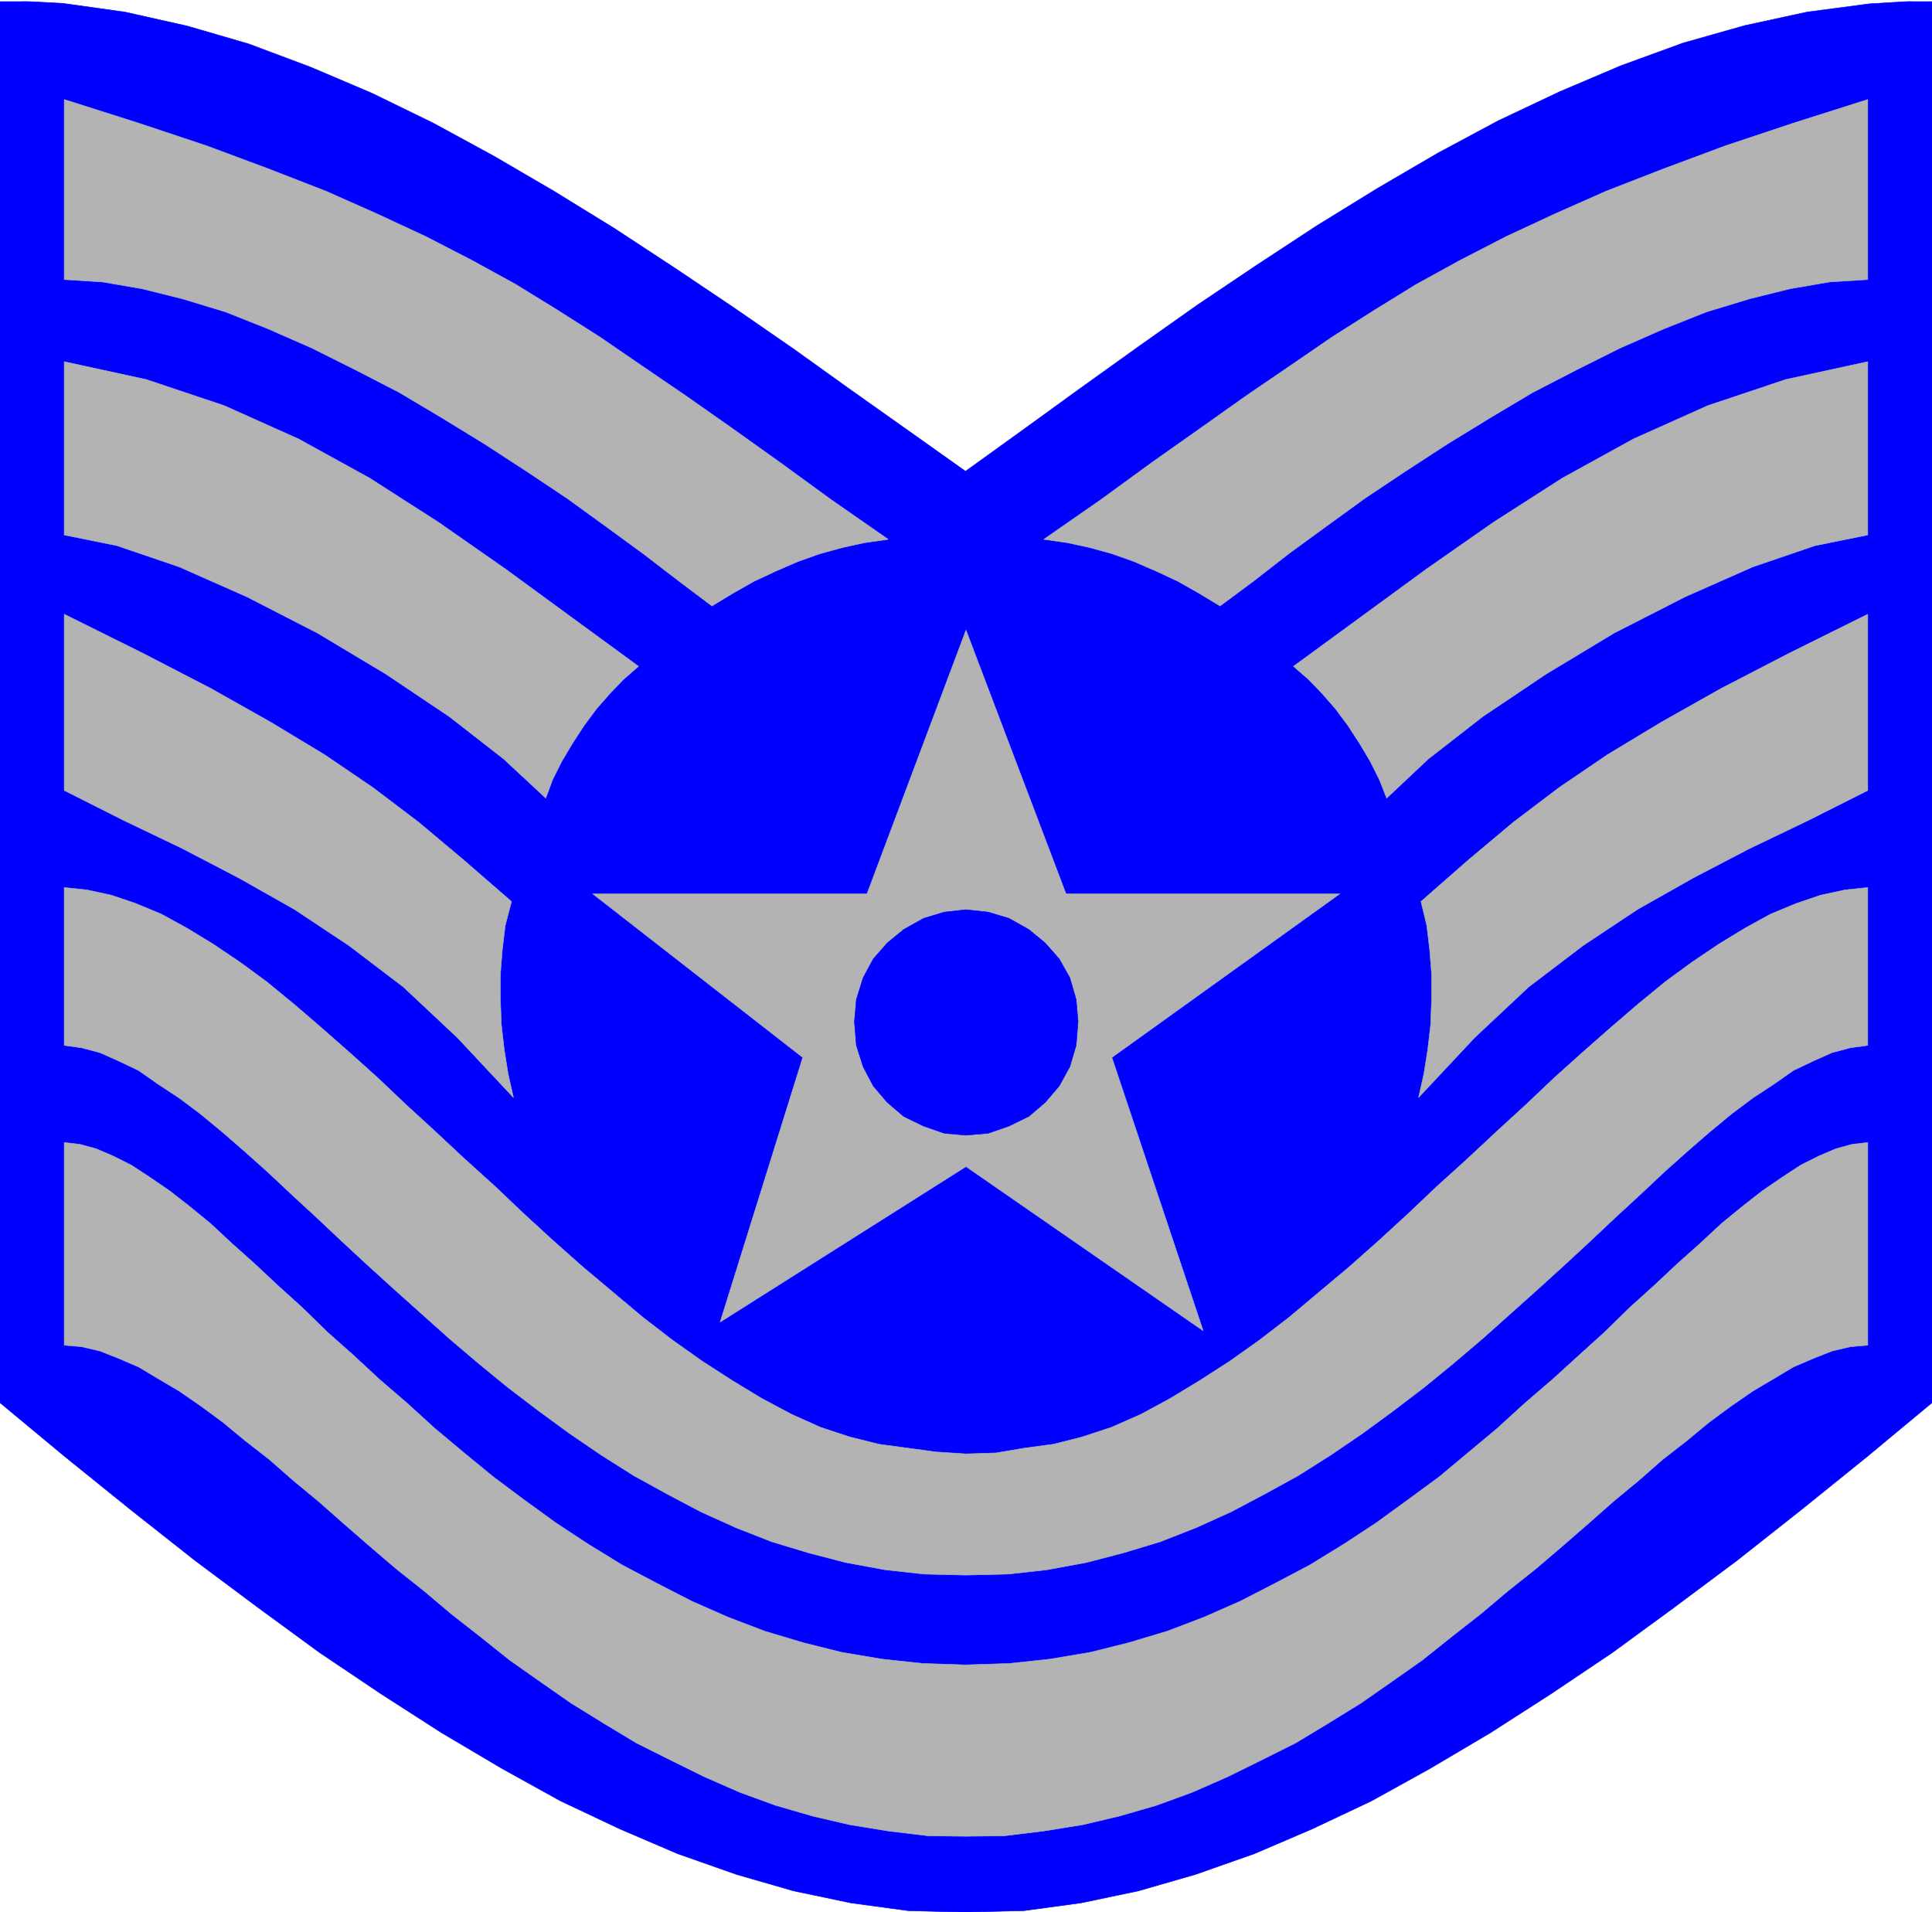 <svg width="3993.839" height="3952.563" viewBox="0 0 2995.379 2964.422" xmlns="http://www.w3.org/2000/svg"><rect x="0" y="0" width="2995.379" height="2964.422" fill="#808080" stroke="none"/><defs><clipPath id="a"><path d="M0 0h2995.379v2962.262H0Zm0 0"/></clipPath></defs><path style="fill:#fff;fill-opacity:1;fill-rule:nonzero;stroke:none" d="M0 2962.262h2995.379V-2.16H0Zm0 0" transform="translate(0 2.16)"/><g clip-path="url(#a)" transform="translate(0 2.16)"><path style="fill:#fff;fill-opacity:1;fill-rule:evenodd;stroke:#fff;stroke-width:.15;stroke-linecap:square;stroke-linejoin:bevel;stroke-miterlimit:10;stroke-opacity:1" d="M0 .5h580.5V575H0Zm0 0" transform="matrix(5.16 0 0 -5.16 0 2964.84)"/><path style="fill:#00f;fill-opacity:1;fill-rule:evenodd;stroke:#00f;stroke-width:.15;stroke-linecap:square;stroke-linejoin:bevel;stroke-miterlimit:10;stroke-opacity:1" d="m289.52.5 18.14.44 17.13 2.32 17.27 3.62 17.12 4.94 17.71 6.23 17.27 7.4 17.85 8.42 17.56 9.72 18.14 10.73L466 66.07l18.57 12.48L503 92.04l18.87 14.08 19.3 15.23 19.59 15.81 19.74 16.39V575l-19.01-1.16-18.58-2.47-18.72-4.06-18.43-5.22-18.72-6.82-18.43-7.83-18.43-8.71-18.14-9.72-18.14-10.59-18.14-11.17-18.14-11.9-17.71-11.89-17.85-12.62-17.42-12.48-17.41-12.62-17.13-12.33-16.97 12.04-17.42 12.33-17.41 12.48-17.86 12.33-17.7 11.89-18.14 11.9-18.14 11.17-18.14 10.59-18.14 9.87-18.43 8.99-18.43 7.83-18.58 6.97-18.43 5.37-18.72 4.2-18.58 2.61L0 575V153.55l19.74-16.39 19.59-15.81 19.3-15.23L77.5 92.04l18.43-13.49 18.57-12.48 18.29-11.75 18.14-10.73 17.56-9.72 17.85-8.42 17.27-7.4 17.71-6.23 17.12-4.94 17.27-3.62L272.83.94zm0 0" transform="matrix(5.16 0 0 -5.16 0 2964.84)"/></g><path style="fill:#b3b3b3;fill-opacity:1;fill-rule:evenodd;stroke:#b3b3b3;stroke-width:.15;stroke-linecap:square;stroke-linejoin:bevel;stroke-miterlimit:10;stroke-opacity:1" d="m290.1 23.28 11.61.14 11.91 1.45 11.75 1.89 11.03 2.61 11.03 3.19 10.74 3.92 10.59 4.64 10.31 5.08 10.16 5.08 9.86 5.94 9.87 6.1 9.15 6.38 9.28 6.53 8.71 6.96 8.71 6.82 8.27 6.97 8.56 6.81 7.98 6.82 7.84 6.82 7.4 6.53 7.55 6.24 7.11 6.24 7.26 5.65 6.67 5.52 6.68 4.93 6.53 4.5 6.38 3.77 5.81 3.48 6.09 2.61 5.52 2.18 5.51 1.3 5.23.44v60.93l-4.79-.58-4.79-1.31-5.08-2.17-5.51-2.76-5.52-3.62-5.95-4.07-5.95-4.64-6.38-5.22-6.39-5.95-6.82-6.09-6.97-6.53-7.4-6.68-7.4-7.25-7.69-6.96-8.13-7.4-8.27-7.11-8.27-7.54-8.86-7.4-8.7-7.26-9.29-6.82-9.58-6.96-9.72-6.38-10.16-6.24-10.45-5.51-10.45-5.37-10.88-4.79-11.03-4.21-11.61-3.48-11.61-2.9-12.05-2.03-12.19-1.31-13.21-.43-12.91.43L265 76.52l-12.05 2.03-11.61 2.9-11.61 3.48-11.03 4.21-10.88 4.79-10.45 5.37-10.45 5.51-10.16 6.24-9.72 6.38-9.58 6.96-9.14 6.82-8.85 7.26-8.86 7.4-8.27 7.54-8.27 7.11-7.98 7.4-7.84 6.96-7.4 7.25-7.4 6.68-6.97 6.53-6.82 6.09-6.39 5.95-6.38 5.22-5.95 4.64-5.95 4.07-5.52 3.62-5.51 2.76-5.08 2.17-4.79 1.31-4.79.58v-60.93l5.23-.44 5.51-1.3 5.52-2.18 6.09-2.61 5.81-3.48 6.38-3.77 6.53-4.5 6.68-4.93 6.67-5.52 7.26-5.65 7.11-6.24 7.55-6.24 7.4-6.53 7.84-6.82 7.98-6.82 8.56-6.81 8.27-6.97 8.71-6.82 8.71-6.96 9.28-6.53 9.15-6.38 9.87-6.1 9.86-5.94 10.16-5.08 10.31-5.08 10.59-4.64 10.74-3.92 11.03-3.19 11.17-2.61 11.61-1.89 12.05-1.45zm0 0" transform="matrix(5.16 0 0 -5.16 0 2967)"/><path style="fill:#b3b3b3;fill-opacity:1;fill-rule:evenodd;stroke:#b3b3b3;stroke-width:.15;stroke-linecap:square;stroke-linejoin:bevel;stroke-miterlimit:10;stroke-opacity:1" d="m290.25 138.18 9 .29 8.56 1.45 8.71 1.16 8.56 2.17 8.85 2.91 8.86 3.91 8.85 4.79 8.85 5.37 9 5.8 9 6.38 8.85 6.82 9 7.55 8.99 7.54 9 7.98 8.85 8.12 8.71 8.27 9 8.13 8.85 8.27 8.71 7.98 8.56 8.12 8.56 7.69 8.42 7.4 8.27 7.11 8.13 6.67 8.13 5.95 7.98 5.37 7.84 4.78 7.69 4.21 7.69 3.19 7.26 2.47 7.4 1.6 6.82.72v-47.44l-5.23-.72-5.51-1.46-5.52-2.46-6.09-2.9-5.81-4.07-6.38-4.2-6.39-4.79-6.67-5.51-6.68-5.81-6.82-6.09-7.26-6.82-7.4-6.82-7.54-7.1-7.84-7.26-7.98-7.25-8.27-7.4-8.28-7.4-8.7-7.4-8.86-7.25-9.14-6.97-9.29-6.81-9.58-6.53-9.86-6.24-10.02-5.51-10.16-5.37-10.59-4.79-10.74-4.21-11.03-3.33-11.17-2.91-11.76-2.17-11.75-1.31-12.78-.29-12.33.29-11.9 1.31-11.76 2.17-11.17 2.91-11.03 3.33-10.74 4.21-10.59 4.79-10.16 5.37-10.02 5.51-9.86 6.24-9.58 6.53-9.29 6.81-9.14 6.97-8.86 7.25-8.7 7.4-8.28 7.4-8.27 7.4-7.98 7.25-7.84 7.26-7.54 7.1-7.4 6.82-7.26 6.82-6.82 6.09-6.68 5.81-6.67 5.51-6.39 4.79-6.38 4.2-5.81 4.07-6.09 2.9-5.52 2.46-5.51 1.46-5.23.72v47.44l6.82-.72 7.4-1.6 7.26-2.47 7.69-3.19 7.69-4.21 7.84-4.78 7.98-5.37 8.13-5.95 8.13-6.67 8.27-7.11 8.42-7.4 8.56-7.69 8.56-8.12 8.71-7.98 8.85-8.27 9-8.13 8.71-8.27 8.85-8.12 9-7.98 8.99-7.54 9-7.55 8.85-6.82 9-6.38 9-5.8 8.85-5.37 9-4.79 8.71-3.91 8.85-2.91 8.71-2.17 8.56-1.16 8.56-1.16zm0 0" transform="matrix(5.16 0 0 -5.16 0 2967)"/><path style="fill:#b3b3b3;fill-opacity:1;fill-rule:evenodd;stroke:#b3b3b3;stroke-width:.15;stroke-linecap:square;stroke-linejoin:bevel;stroke-miterlimit:10;stroke-opacity:1" d="m153.69 304.14-1.89-7.25-.87-7.25-.58-7.4v-7.4l.29-7.69.87-7.54 1.16-7.26 1.6-7.11-16.84 17.99-16.25 15.24-16.4 12.47-16.4 10.88-16.69 9.43-16.98 8.85-17.56 8.42-17.85 8.99v52.95l23.66-11.75 20.46-10.59 18-10.15 16.1-9.72 14.52-9.87 13.78-10.44 13.65-11.46zm38.17 70.66-4.5-3.92-4.07-4.21-4.06-4.64-3.77-5.08-3.49-5.37-3.19-5.36-2.76-5.52-2.03-5.51-12.62 11.75-16.4 12.77-19.02 12.76-20.6 12.34-21.19 10.88-20.32 8.99-18.72 6.38-15.82 3.2v52.08l24.67-5.37 23.37-7.83 22.35-10.01 21.33-11.75 20.61-13.21 20.17-14.07 20.03-14.65zm75.02 38.15-7.11-1.02-6.67-1.45-6.82-1.88-6.53-2.32-6.68-2.9-6.53-3.05-6.39-3.63-6.24-3.77-10.01 7.54-10.59 8.13-11.32 8.27-11.61 8.41-12.19 8.13-12.48 8.12-12.78 7.83-12.91 7.69-13.21 6.82-13.06 6.53-13.21 5.8-12.77 5.08-12.91 3.92-12.19 3.04-11.9 2.04-11.47.72v54.11l22.35-7.1 20.46-6.82 18.72-6.97 17.13-6.67 15.38-6.82 14.66-6.82 13.79-7.11 13.2-7.25 12.48-7.69 12.78-8.12 12.48-8.56 13.2-9 13.64-9.57 14.66-10.45 15.53-11.31zm160.08-108.81 1.74-7.25.87-7.25.58-7.4v-7.4l-.29-7.69-.87-7.54-1.16-7.26-1.6-7.11 16.84 17.99 16.25 15.24 16.4 12.47 16.4 10.88 16.69 9.43 16.98 8.85 17.56 8.42 17.85 8.99v52.95l-23.66-11.75-20.46-10.59-18-10.15-16.1-9.72-14.52-9.87-13.78-10.44-13.65-11.46zm-38.32 70.66 4.5-3.92 4.07-4.21 4.06-4.64 3.77-5.08 3.49-5.37 3.19-5.36 2.76-5.52 2.17-5.51 12.48 11.75 16.4 12.77 19.02 12.76 20.46 12.34 21.33 10.88 20.32 8.99 18.72 6.38 15.82 3.2v52.08l-24.67-5.37-23.37-7.83-22.35-10.01-21.33-11.75-20.61-13.21-20.17-14.07zm-75.02 38.15 7.11-1.02 6.67-1.45 6.82-1.88 6.53-2.32 6.68-2.9 6.53-3.05 6.39-3.63 6.24-3.77 10.15 7.54 10.45 8.13 11.32 8.27 11.61 8.41 12.19 8.13 12.48 8.12 12.78 7.83 12.91 7.69 13.21 6.82 13.06 6.53 13.21 5.8 12.77 5.08 12.91 3.92 12.19 3.04 11.9 2.04 11.47.72v54.11l-22.35-7.1-20.46-6.82-18.72-6.97-17.13-6.67-15.38-6.82-14.66-6.82-13.79-7.11-13.2-7.25-12.48-7.69-12.78-8.12-12.48-8.56-13.2-9-13.5-9.57-14.8-10.45-15.53-11.31zM241.2 257.28l-63.13 49.18h82.43l29.75 79.22 30.04-79.22h82.29l-68.5-49.18 27.43-82.11-71.26 49.33-73.87-46.72zm0 0" transform="matrix(5.16 0 0 -5.16 0 2967)"/><path style="fill:#00f;fill-opacity:1;fill-rule:evenodd;stroke:#00f;stroke-width:.15;stroke-linecap:square;stroke-linejoin:bevel;stroke-miterlimit:10;stroke-opacity:1" d="m290.25 301.68 6.68-.73 6.24-1.88 5.95-3.34 4.93-4.06 4.21-4.79 3.19-5.66 1.89-6.53.58-6.67-.58-7.11-1.89-6.38-3.19-5.81-4.21-4.93-4.93-4.21-5.95-2.9-6.24-2.17-6.68-.58-6.53.58-6.24 2.17-5.95 2.9-4.94 4.21-4.2 4.93-3.05 5.81-2.03 6.38-.58 7.11.58 6.67 2.03 6.53 3.05 5.66 4.2 4.79 4.94 4.06 5.95 3.34 6.24 1.88zm0 0" transform="matrix(5.16 0 0 -5.16 0 2967)"/></svg>
